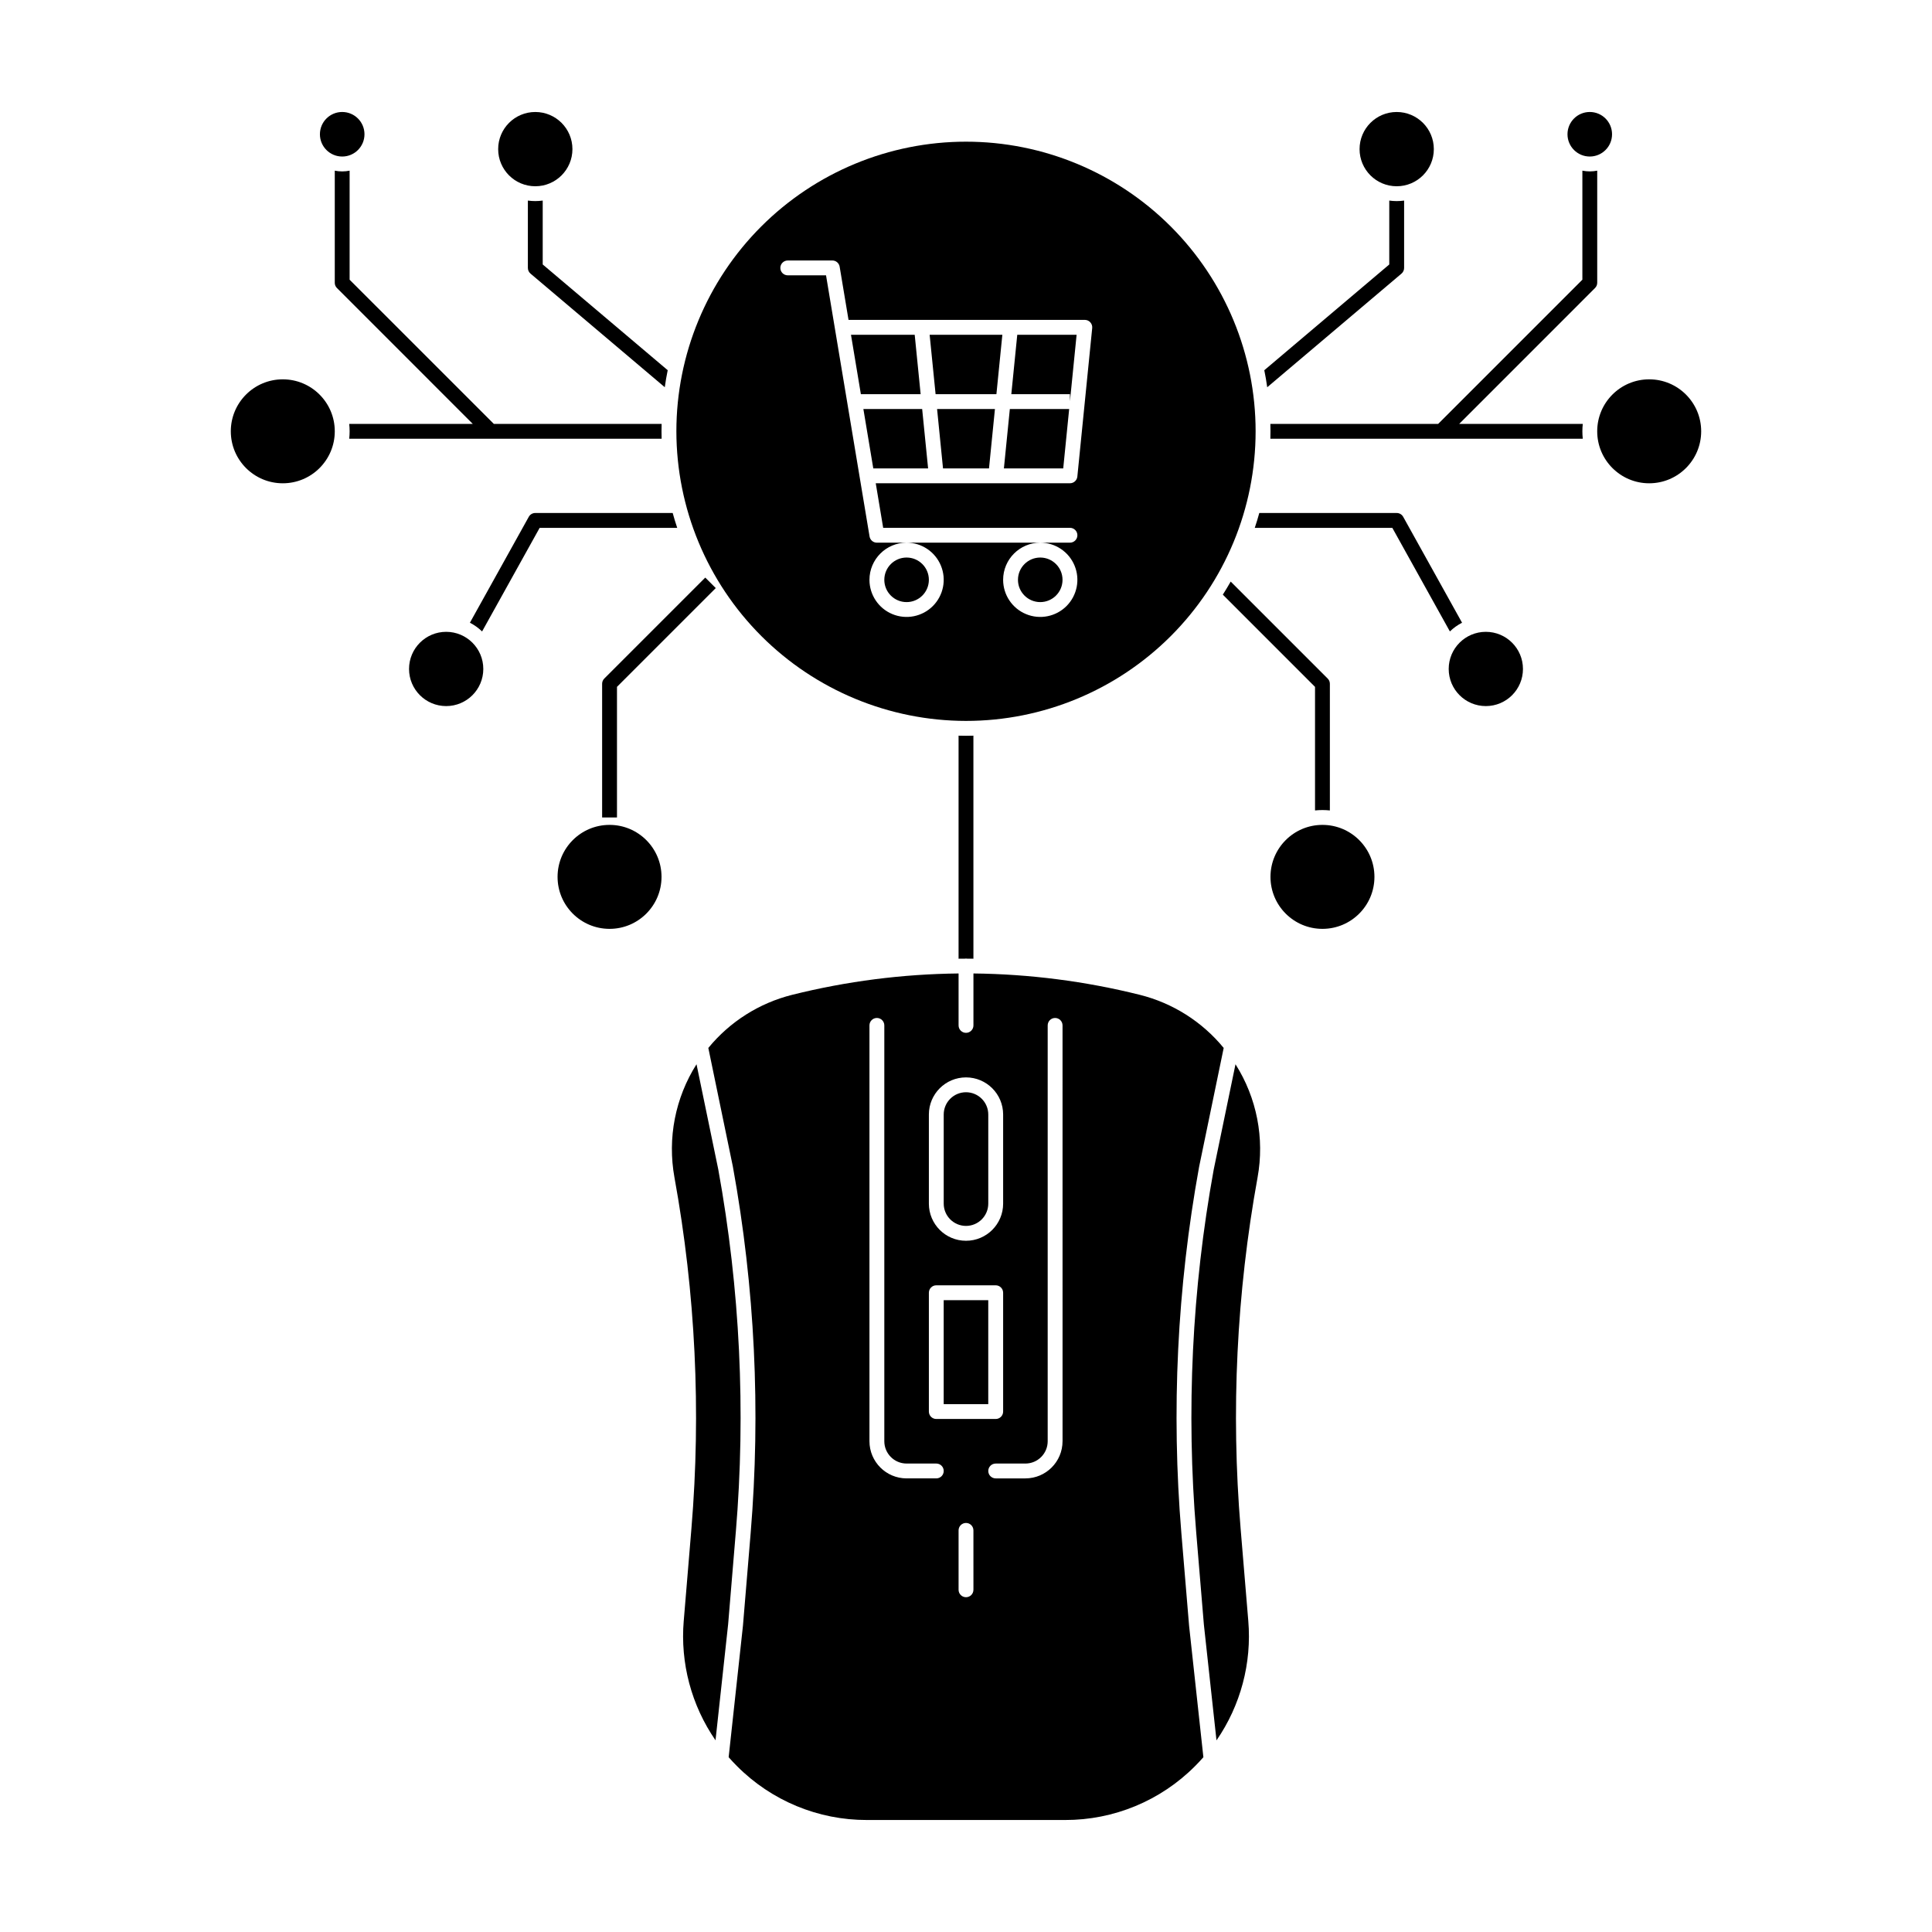 <?xml version="1.0" encoding="UTF-8"?>
<!-- Uploaded to: SVG Find, www.svgrepo.com, Generator: SVG Find Mixer Tools -->
<svg fill="#000000" width="800px" height="800px" version="1.1" viewBox="144 144 512 512" xmlns="http://www.w3.org/2000/svg">
 <g>
  <path d="m398.03 338.96v59.109c0.543-0.012 1.082-0.012 1.625-0.012h-0.004c0.23-0.039 0.461-0.039 0.691 0 0.543 0 1.082 0 1.625 0.012l-0.004-59.109c-0.648 0.02-1.309 0.031-1.969 0.031-0.656 0-1.316-0.012-1.965-0.031z"/>
  <path d="m531.46 309.03-15.598-28.062c-0.344-0.629-1.004-1.02-1.719-1.016h-36.418c-0.363 1.328-0.758 2.637-1.199 3.938h36.457l15.254 27.453h-0.004c0.953-0.926 2.043-1.707 3.227-2.312z"/>
  <path d="m515.41 216.51c0.441-0.375 0.699-0.926 0.695-1.504v-17.852c-1.305 0.184-2.629 0.184-3.934 0v16.934l-33.121 28.027c0.305 1.484 0.57 2.992 0.777 4.508z"/>
  <path d="m494.46 358.67c0.66 0 1.316 0.035 1.969 0.105v-33.562c0.004-0.523-0.207-1.023-0.578-1.387l-25.703-25.703c-0.668 1.172-1.367 2.332-2.086 3.465l24.434 24.441v32.746c0.652-0.07 1.309-0.105 1.965-0.105z"/>
  <path d="m567.28 218.94v-29.715c-1.297 0.262-2.637 0.262-3.934 0v28.898l-38.211 38.211h-44.477c0.02 0.648 0.031 1.309 0.031 1.969 0 0.66-0.012 1.32-0.031 1.969h82.793l0.004-0.004c-0.145-1.309-0.145-2.629 0-3.934h-32.75l35.996-36.004v-0.004c0.371-0.363 0.582-0.863 0.578-1.387z"/>
  <path d="m322.27 279.95h-36.418c-0.719-0.004-1.379 0.387-1.723 1.016l-15.598 28.062c1.184 0.605 2.273 1.387 3.227 2.312l15.254-27.453h36.457c-0.441-1.301-0.836-2.609-1.199-3.938z"/>
  <path d="m285.86 197.29c-0.66 0-1.316-0.047-1.969-0.137v17.852c0 0.578 0.254 1.129 0.699 1.504l35.582 30.109c0.207-1.516 0.473-3.019 0.777-4.508l-33.125-28.023v-16.934c-0.648 0.09-1.309 0.137-1.965 0.137z"/>
  <path d="m303.57 325.21v35.426h3.938v-34.613l26.176-26.176-2.781-2.781-26.758 26.758c-0.367 0.367-0.574 0.867-0.574 1.387z"/>
  <path d="m319.34 260.27c-0.02-0.648-0.031-1.309-0.031-1.969 0-0.66 0.012-1.32 0.031-1.969h-44.477l-38.211-38.207v-28.898c-1.297 0.262-2.637 0.262-3.934 0v29.715c-0.004 0.523 0.207 1.023 0.578 1.387l35.996 36.008h-32.746c0.145 1.305 0.145 2.625 0 3.934z"/>
  <path d="m334.35 453.91-5.766-27.875c-5.648 8.906-7.734 19.613-5.848 29.992 5.574 30.672 7.086 61.945 4.5 93.016l-2.035 24.473h-0.004c-0.945 11.219 2.031 22.418 8.422 31.684l3.344-30.75 2.031-24.422 0.004 0.004c2.676-32.105 1.113-64.426-4.648-96.121z"/>
  <path d="m457.08 550.36c-2.707-32.449-1.125-65.117 4.699-97.156l6.512-31.488c-5.707-6.961-13.504-11.898-22.238-14.078-14.422-3.602-29.219-5.5-44.082-5.66v13.766c0 1.086-0.883 1.969-1.969 1.969s-1.969-0.883-1.969-1.969v-13.766c-14.863 0.156-29.66 2.055-44.082 5.656-8.734 2.18-16.535 7.121-22.238 14.082l6.504 31.441c5.828 32.055 7.41 64.734 4.707 97.203l-2.035 24.473-3.789 34.848c0.707 0.809 1.445 1.594 2.215 2.363l-0.004-0.004c9.121 9.172 21.531 14.316 34.465 14.281h52.449c12.934 0.035 25.348-5.106 34.469-14.277 0.766-0.766 1.504-1.555 2.215-2.363l-3.785-34.797zm-66.918-111c0-5.434 4.402-9.84 9.84-9.84 5.434 0 9.84 4.406 9.84 9.84v23.617c0 5.434-4.406 9.84-9.84 9.84-5.438 0-9.84-4.406-9.84-9.84zm0 47.23c0-1.086 0.879-1.969 1.965-1.969h15.746c0.52 0 1.023 0.211 1.391 0.578 0.371 0.367 0.578 0.871 0.578 1.391v31.488c0 0.523-0.207 1.023-0.578 1.391-0.367 0.371-0.871 0.578-1.391 0.578h-15.746c-1.086 0-1.965-0.883-1.965-1.969zm1.969 49.199h-7.875c-5.43-0.004-9.832-4.406-9.84-9.84v-110.21c0-1.086 0.883-1.969 1.969-1.969 1.086 0 1.969 0.883 1.969 1.969v110.21c0.004 3.262 2.644 5.902 5.902 5.906h7.871c1.09 0 1.969 0.879 1.969 1.969 0 1.086-0.879 1.965-1.969 1.965zm9.84 29.52-0.004 0.004c0 1.086-0.879 1.965-1.965 1.965-1.09 0-1.969-0.879-1.969-1.965v-15.746c0-1.086 0.879-1.969 1.969-1.969 1.086 0 1.965 0.883 1.965 1.969zm23.617-39.359h-0.004c-0.004 5.434-4.406 9.836-9.84 9.84h-7.871c-1.086 0-1.969-0.879-1.969-1.965 0-1.09 0.883-1.969 1.969-1.969h7.871c3.258-0.004 5.902-2.644 5.906-5.906v-110.21c0-1.086 0.879-1.969 1.965-1.969 1.09 0 1.969 0.883 1.969 1.969z"/>
  <path d="m400 468.88c3.258-0.004 5.898-2.644 5.902-5.902v-23.617c0-3.262-2.644-5.906-5.902-5.906-3.262 0-5.906 2.644-5.906 5.906v23.617c0.004 3.258 2.644 5.898 5.906 5.902z"/>
  <path d="m471.42 426.04-5.777 27.922c-5.758 31.684-7.316 63.984-4.641 96.078l2.035 24.473 3.344 30.699h0.004c6.394-9.27 9.371-20.469 8.422-31.684l-2.035-24.473c-2.586-31.07-1.074-62.344 4.496-93.02 1.887-10.375-0.199-21.082-5.844-29.992z"/>
  <path d="m394.09 488.56h11.809v27.551h-11.809z"/>
  <path d="m375.43 268.14h14.527l-1.574-15.742h-15.578z"/>
  <path d="m387.98 248.46-1.574-15.742h-16.887l2.621 15.742z"/>
  <path d="m427.34 252.4h-15.723l-1.574 15.742h15.723z"/>
  <path d="m427.55 250.33 1.762-17.613h-15.727l-1.574 15.742h15.539z"/>
  <path d="m393.91 268.14h12.184l1.574-15.742h-15.332z"/>
  <path d="m408.06 248.46 1.574-15.742h-19.27l1.578 15.742z"/>
  <path d="m390.16 297.66c0 3.258-2.644 5.902-5.906 5.902-3.262 0-5.902-2.644-5.902-5.902 0-3.262 2.641-5.906 5.902-5.906 3.262 0 5.906 2.644 5.906 5.906"/>
  <path d="m400 335.05c20.355 0 39.875-8.086 54.27-22.48s22.48-33.918 22.48-54.273-8.086-39.875-22.48-54.27-33.914-22.48-54.27-22.48c-20.359 0-39.879 8.086-54.273 22.48-14.395 14.395-22.48 33.914-22.48 54.27 0.023 20.352 8.117 39.859 22.504 54.25 14.391 14.387 33.898 22.48 54.25 22.504zm-47.234-122.02h11.809c0.961 0 1.785 0.695 1.941 1.645l2.352 14.098h62.621c0.555 0 1.086 0.234 1.457 0.648 0.375 0.414 0.555 0.965 0.5 1.516l-3.938 39.359v0.004c-0.102 1.004-0.945 1.77-1.957 1.77h-51.469l1.969 11.809h49.5c1.086 0 1.969 0.879 1.969 1.969 0 1.086-0.883 1.965-1.969 1.965h-7.871c3.981 0 7.566 2.398 9.09 6.078 1.523 3.676 0.68 7.906-2.133 10.723-2.812 2.812-7.047 3.656-10.723 2.133-3.68-1.523-6.074-5.113-6.074-9.09 0.004-5.434 4.406-9.836 9.84-9.844h-35.426c3.981 0 7.57 2.398 9.09 6.078 1.523 3.676 0.684 7.906-2.133 10.723-2.812 2.812-7.047 3.656-10.723 2.133-3.676-1.523-6.074-5.113-6.074-9.09 0.008-5.434 4.41-9.836 9.84-9.844h-7.871c-0.961 0.004-1.785-0.695-1.941-1.641l-11.535-69.207h-10.141c-1.086 0-1.969-0.879-1.969-1.965 0-1.09 0.883-1.969 1.969-1.969z"/>
  <path d="m425.58 297.66c0 3.258-2.644 5.902-5.902 5.902-3.262 0-5.906-2.644-5.906-5.902 0-3.262 2.644-5.906 5.906-5.906 3.258 0 5.902 2.644 5.902 5.906"/>
  <path d="m594.83 258.3c0 7.609-6.168 13.777-13.777 13.777-7.609 0-13.777-6.168-13.777-13.777 0-7.606 6.168-13.773 13.777-13.773 7.609 0 13.777 6.168 13.777 13.773"/>
  <path d="m508.24 376.38c0 7.609-6.168 13.777-13.777 13.777-7.606 0-13.773-6.168-13.773-13.777 0-7.609 6.168-13.777 13.773-13.777 7.609 0 13.777 6.168 13.777 13.777"/>
  <path d="m547.6 321.28c0 5.434-4.402 9.84-9.84 9.84-5.434 0-9.84-4.406-9.84-9.84s4.406-9.84 9.84-9.84c5.438 0 9.84 4.406 9.84 9.84"/>
  <path d="m523.98 183.52c0 5.434-4.406 9.84-9.84 9.84-5.438 0-9.84-4.406-9.84-9.84 0-5.438 4.402-9.84 9.84-9.84 5.434 0 9.84 4.402 9.84 9.84"/>
  <path d="m571.21 179.58c0 3.262-2.644 5.902-5.902 5.902-3.262 0-5.906-2.641-5.906-5.902s2.644-5.902 5.906-5.902c3.258 0 5.902 2.641 5.902 5.902"/>
  <path d="m232.72 258.3c0 7.609-6.168 13.777-13.777 13.777s-13.777-6.168-13.777-13.777c0-7.606 6.168-13.773 13.777-13.773s13.777 6.168 13.777 13.773"/>
  <path d="m319.31 376.38c0 7.609-6.168 13.777-13.773 13.777-7.609 0-13.777-6.168-13.777-13.777 0-7.609 6.168-13.777 13.777-13.777 7.606 0 13.773 6.168 13.773 13.777"/>
  <path d="m272.08 321.28c0 5.434-4.406 9.84-9.84 9.84-5.434 0-9.84-4.406-9.84-9.84s4.406-9.84 9.84-9.84c5.434 0 9.84 4.406 9.84 9.84"/>
  <path d="m295.7 183.52c0 5.434-4.406 9.84-9.84 9.84-5.438 0-9.84-4.406-9.84-9.84 0-5.438 4.402-9.84 9.84-9.84 5.434 0 9.84 4.402 9.84 9.84"/>
  <path d="m240.59 179.58c0 3.262-2.644 5.902-5.902 5.902-3.262 0-5.906-2.641-5.906-5.902s2.644-5.902 5.906-5.902c3.258 0 5.902 2.641 5.902 5.902"/>
 </g>
</svg>